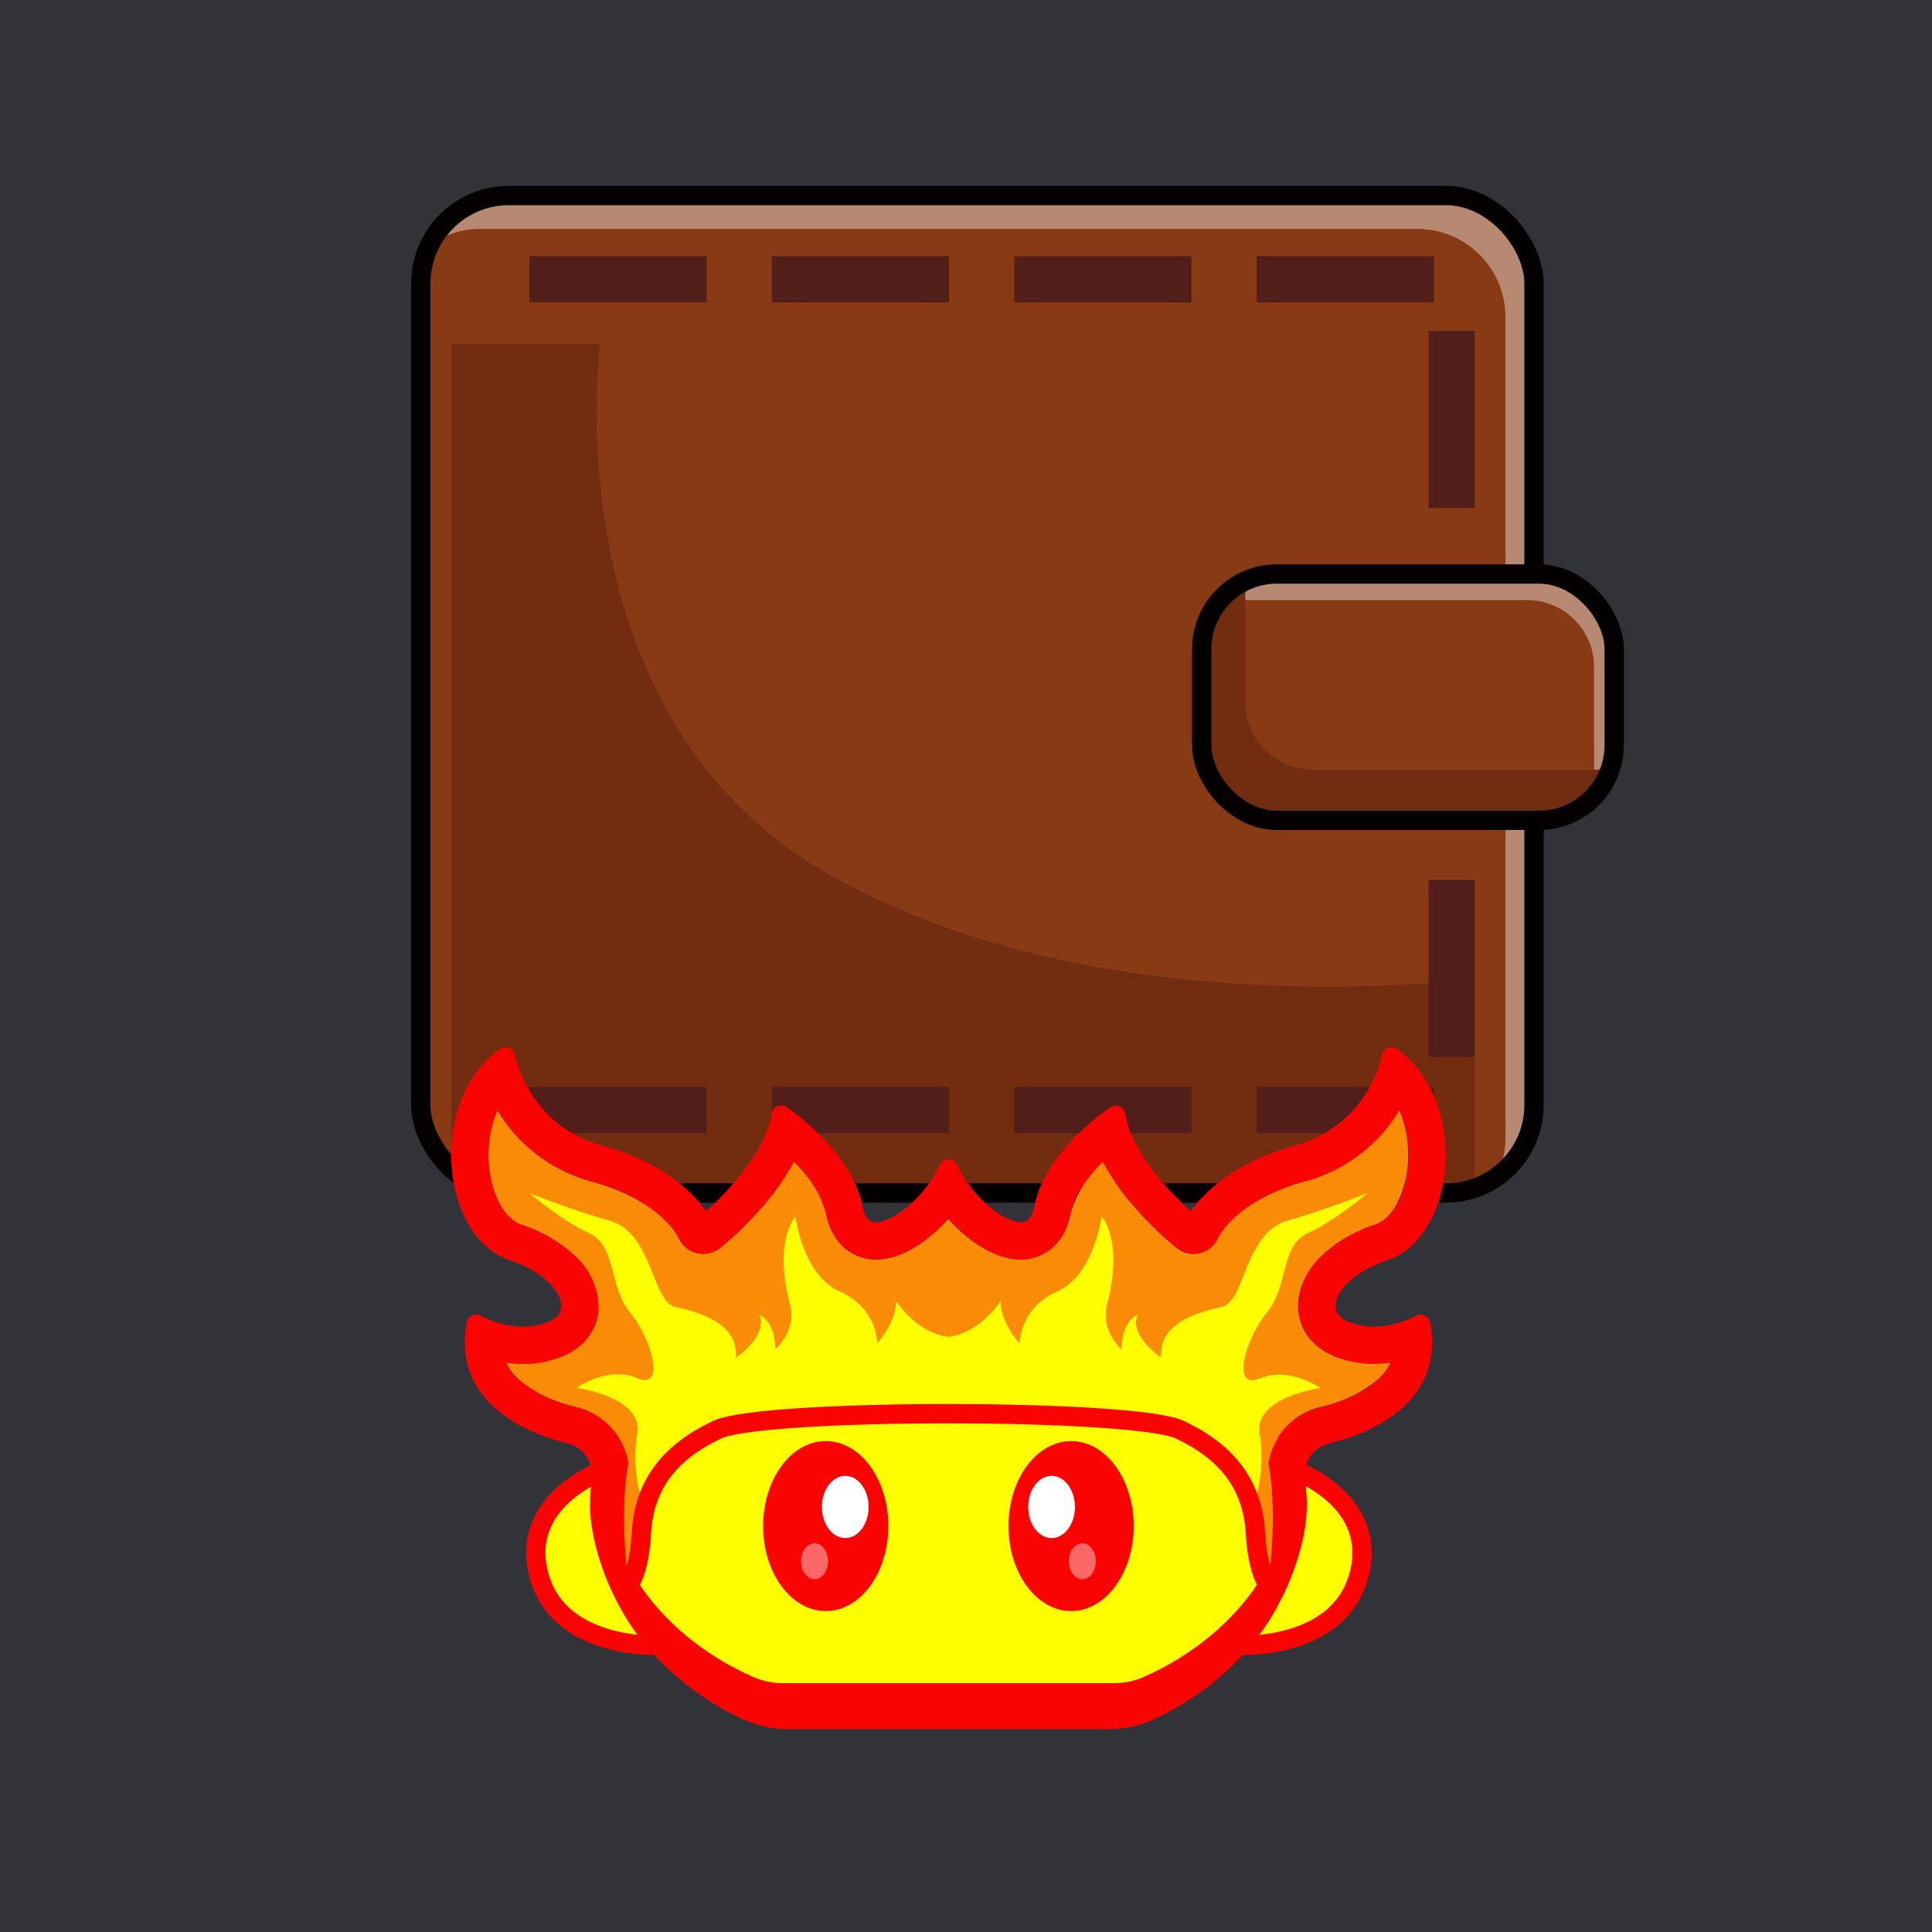 <svg id="a" xmlns="http://www.w3.org/2000/svg" viewBox="0 0 1000 1000"><defs><style>.d{isolation:isolate;opacity:.4}.d,.e,.g,.h,.i,.k,.l{stroke-width:0}.d,.l{fill:#fff}.e{fill:#722d11}.g{fill:#873a14}.h{fill:#f98b06}.i{fill:#ff0}.n,.o{fill:none}.k{fill:#fa0303}.n,.o{stroke:#040001;stroke-linecap:round;stroke-linejoin:round;stroke-width:10px}.o{stroke:#fa0303}</style></defs><path id="b" d="M0 0h1000v1000H0V0Z" style="fill:#313338;stroke-width:0"/><g id="c"><path d="M26.6 0h1000v1000H26.6V0Z" style="fill:none;stroke-width:0"/><rect class="g" x="217.8" y="101.2" width="576.2" height="516.3" rx="45.6" ry="45.6"/><path class="d" d="M748.4 101.2h-485c-17.5 0-33.4 10-41 25.6a45.4 45.4 0 0 1 26.2-8.3h485a45.6 45.6 0 0 1 45.6 45.6v425.1c0 7-1.6 13.8-4.6 20A45.5 45.5 0 0 0 794 572V146.8a45.6 45.6 0 0 0-45.6-45.6Z"/><path class="e" d="M233.7 606.5V178h77S285 367.6 425.5 450.5c140.6 82.9 337.9 56 337.9 56V615h-48l-421.9 3.3s-38.6 4.3-59.7-11.9l-.1.1Z"/><path d="M274 132.6h91.7v23.9H274v-23.9Zm125.5 0h91.7v23.9h-91.7v-23.9Zm125.5 0h91.7v23.9H525v-23.9Zm125.5 0h91.7v23.9h-91.7v-23.9Zm88.9 38.7h23.9V263h-23.9v-91.7Zm0 284.1h23.9v91.7h-23.9v-91.7ZM274 562.6h91.7v23.9H274v-23.9Zm125.5 0h91.7v23.9h-91.7v-23.9Zm125.5 0h91.7v23.9H525v-23.9Zm125.5 0h91.7v23.9h-91.7v-23.9Z" style="fill:#511e19;stroke-width:0"/><rect class="n" x="217.8" y="101.2" width="576.2" height="516.3" rx="45.6" ry="45.6"/><path class="i" d="M343.8 851.6s-53.3 3.8-64.6-35.3 30.2-54.8 30.2-54.8 6 50 34.4 90.1Z"/><path class="o" d="M343.8 851.6s-53.3 3.8-64.6-35.3 32-54.8 32-54.8 4.2 50 32.6 90.1h0Z"/><path class="i" d="M638.5 851.6s53.3 3.8 64.6-35.3-30.2-54.8-30.2-54.8-6 50-34.4 90.1Z"/><path class="o" d="M638.5 851.6s53.3 3.8 64.6-35.3-32-54.8-32-54.8-4.2 50-32.6 90.1h0Z"/><path class="i" d="M671 770.7V769c-1.2-65.1-65.9-85.5-144.5-85.5h-71.2c-78.6 0-143.3 20.4-144.5 85.5v2.8c.9 74.6 58.4 106.2 79.5 115.3 4.6 2 9.6 3 14.7 3h171.8c5 0 10-1 14.7-3 21.1-9.1 78.6-40.7 79.5-115.3v-1.1Z"/><path class="k" d="M591.5 868.2c-4.7 2-9.6 3-14.7 3H405c-5 0-10-1-14.7-3-20.3-8.7-74-38.1-79.1-106.3-.2 2.4-.4 4.8-.4 7.1v2.8c.9 74.6 58.4 106.2 79.5 115.3 4.6 2 9.6 3 14.7 3h171.8c5 0 10-1 14.7-3 21.1-9.1 78.6-40.7 79.5-115.3V769c0-2.4-.2-4.7-.4-7-5.2 68-58.9 97.5-79.1 106.2Z"/><ellipse class="k" cx="427.4" cy="789.9" rx="32.4" ry="44"/><ellipse class="l" cx="437.5" cy="780" rx="12.1" ry="16.1"/><ellipse class="d" cx="421.6" cy="808.1" rx="7" ry="9.3"/><ellipse class="k" cx="554.4" cy="789.9" rx="32.4" ry="44"/><ellipse class="l" cx="544.3" cy="780" rx="12.1" ry="16.1"/><ellipse class="d" cx="560.2" cy="808.1" rx="7" ry="9.3"/><path class="o" d="M671 770.7v-.7h0v-1c-1.2-65.1-65.9-85.5-144.5-85.5h-71.2c-78.6 0-143.3 20.4-144.5 85.5v1h0v1.8h0c.8 70.2 51.8 102.3 75.4 113.4a51.6 51.6 0 0 0 22 4.8h165.4c7.6 0 15.1-1.6 22-4.8 23.6-11.1 74.6-43.2 75.4-113.4h0v-1h0v-.1Z"/><path class="h" d="M711 705.9c-6.5 0-13-1.2-19-3.4-12.8-4.7-20.3-14.8-20.1-27 .1-8.8 4.4-17.7 12-25.3 7-6.9 16.6-12.5 28-16.4 7.8-2.6 14.2-13.2 16.3-27 1.5-10.1.5-22.1-4-32.3a81.3 81.3 0 0 1-49.5 37.1c-33.4 9.3-43.3 27-44.3 28.8a13.7 13.7 0 0 1-21.8 5.2c-7.4-6-14.1-12.6-20.4-19.7a128.6 128.6 0 0 1-17.4-24.7 58.2 58.2 0 0 0-16.7 27.1c-3.5 17.4-15.7 23.6-25.9 23.6-12 0-23.2-7.7-30.4-14a82.6 82.6 0 0 1-7-7 89 89 0 0 1-7 7c-7.2 6.4-18.3 14-30.4 14-10.2 0-22.4-6.2-25.8-23.6-2-10-9.4-19.7-16.7-27a128 128 0 0 1-17.5 24.6c-6.3 7-13 13.7-20.3 19.7a14.7 14.7 0 0 1-9.2 3.4c-5.6 0-10.7-3.4-12.8-8.6-.9-1.8-10.8-19.5-44.3-28.7a81.3 81.3 0 0 1-49.5-37.2 60.8 60.8 0 0 0-3.9 32.4c2 13.7 8.5 24.3 16.3 27a73 73 0 0 1 28 16.3 37 37 0 0 1 12 25.3c.2 12.2-7.3 22.3-20 27a55.2 55.2 0 0 1-27.8 2.7c1.6 3.5 4 6.6 6.9 9.1 8.8 8 21.7 12.1 28.6 13.8 20 5 27.4 20.4 28.2 34.3a81.4 81.4 0 0 1 39.4-35.3 69 69 0 0 1 32.5-7.5l11 .3c5.4.2 11.4.5 19 .5 6.8 0 13.8-.2 21.2-.6 28-1.6 56.2-1.6 84.2 0 7.4.4 14.4.6 21.2.6 7.6 0 13.6-.3 18.9-.5l11-.3a69 69 0 0 1 32.6 7.5 81.4 81.4 0 0 1 39.4 35.3c.3-16.6 12-30.8 28.1-34.3a69 69 0 0 0 28.7-13.8c3-2.5 5.3-5.6 7-9-3 .3-5.9.5-8.8.5v.1Z"/><path class="k" d="M711.1 691.6c-4.8 0-9.6-.8-14.1-2.4-19.7-7.3-11.8-31.1 19.6-41.7s38.2-75.5 3.6-100.4c0 0-6.7 39.1-49.2 50.9s-53.5 36.6-53.5 36.6-35.9-29-40-57.3c0 0-31.8 20.7-37.3 48.3-1.8 8.6-6.2 12-11.9 12-12.5 0-30.7-17-37.4-32.5-6.7 15.5-25 32.5-37.4 32.5-5.7 0-10.1-3.4-11.9-12-5.5-27.6-37.3-48.4-37.3-48.4-4.1 28.4-40 57.4-40 57.4s-11.1-24.9-53.5-36.6-49.2-51-49.2-51c-34.6 25-27.7 89.9 3.6 100.5 31.4 10.6 39.3 34.4 19.6 41.7a40.8 40.8 0 0 1-14.1 2.4c-8.4 0-16.7-2.2-24.2-6.2-6.9 35.6 25.2 51 47.6 56.6s16.7 29.8 16.7 29.8c-3 24.2 11.5 51.9 11.5 51.9s8.3-4.2 9.7-30.2 15.7-42.4 39.2-53.5c10.6-5 17.5-6 26.4-6 7.4 0 16.3.7 30 .7 6.2 0 13.4-.2 22-.6 27.5-1.6 55-1.6 82.6 0 8.5.4 15.8.6 22 .6 13.7 0 22.6-.8 30-.8 9 0 15.8 1.1 26.4 6.1 23.5 11.1 37.7 27.5 39.2 53.5s9.7 30.2 9.7 30.2 14.6-27.7 11.5-52c0 0-5.8-24.2 16.6-29.7s54.6-21 47.7-56.6c-7.4 4-15.7 6.1-24.2 6.2Zm1.8 22.8c-8.9 8-21.8 12-28.7 13.8a35.5 35.5 0 0 0-28.1 34.3 81.4 81.4 0 0 0-39.4-35.4 69 69 0 0 0-32.5-7.5c-3.5 0-7 .2-11.1.4-13.4.7-26.7.6-40.1-.1-28-1.6-56.2-1.6-84.2 0-13.4.5-26.8.6-40.2.1-4-.2-7.6-.4-11-.4a69 69 0 0 0-32.5 7.5 81.4 81.4 0 0 0-39.4 35.4 35.6 35.6 0 0 0-28.2-34.3 69.7 69.7 0 0 1-28.6-13.8c-3-2.5-5.3-5.6-7-9.1 9.3 1.5 19 .6 27.8-2.7 12.8-4.7 20.3-14.8 20.1-27a37 37 0 0 0-12-25.3c-8-7.5-17.6-13-28-16.4-7.8-2.6-14.2-13.2-16.3-27-1.6-11-.3-22.1 4-32.3a81.2 81.2 0 0 0 49.4 37.1c33.5 9.3 43.4 27 44.3 28.8 2.1 5.2 7.2 8.5 12.8 8.5 3.4 0 6.6-1.3 9.2-3.4 7.3-6 14-12.6 20.3-19.7 6.7-7.5 12.6-15.8 17.4-24.7 8 7.3 13.8 16.7 16.7 27.1 3.5 17.4 15.6 23.6 25.9 23.6 12 0 23.1-7.7 30.3-14a89 89 0 0 0 7-7c2.3 2.4 4.6 4.8 7.1 7 7.2 6.4 18.3 14 30.4 14 10.2 0 22.3-6.2 25.8-23.6 2-10 9.4-19.7 16.7-27 4.9 8.8 10.7 17 17.5 24.6 6.3 7 13 13.7 20.3 19.7 2.6 2.1 5.8 3.3 9.2 3.4 5.6 0 10.7-3.4 12.8-8.6 1-1.8 10.8-19.5 44.3-28.8a81.3 81.3 0 0 0 49.5-37.1 60.7 60.7 0 0 1 4 32.3c-2.1 13.8-8.5 24.4-16.4 27-10.4 3.3-20 9-28 16.4a36.7 36.7 0 0 0-12 25.3c-.1 12.2 7.4 22.3 20 27 9 3.3 18.5 4.2 27.9 2.7-1.7 3.5-4 6.6-7 9v.2Z"/><path class="h" d="M650.2 738.2c-14.3-25.8-97-48.3-97-48.3l-62.3 8.3-62.3-8.3s-82.7 22.5-97 48.3-6.5 79.2-6.5 79.2 6.4-17 6.5-18.6 0-27.9 19.2-45.6 46.8-20.4 49.7-20.4h180.8c2.9 0 30.6 2.7 49.8 20.4s18.9 44 19 45.6 6.6 18.6 6.6 18.6 7.8-53.4-6.5-79.2Z"/><path class="i" d="M652 713.4c-15.1 6.4-7.3-20.8 3.8-34.1s6.9-34.6 21.1-41 30.9-20.8 30.9-20.8a429.6 429.6 0 0 1-41.4 14.3c-22.6 6.5-21.7 42-34.1 44.7s-32.7 8.3-31.3 26.2c0 0-17-11.5-12.1-22.2 0 0-8.2 2.7-8.4 18 0 0-11-9.7-7.5-23.2s6.2-32.8-2.8-45.9c0 0-3.8 30.6-23.1 39.1s-19.4 26.9-19.4 26.9-10.4-11.8-9.7-22.1c0 0-10.7 16.9-27.1 18.6-16.4-1.7-27.2-18.6-27.2-18.6.7 10.3-9.6 22-9.6 22s0-18.2-19.4-26.8-23-39-23-39c-9 13-6.3 32.4-2.8 45.8s-7.6 23.2-7.6 23.2c-.2-15.3-8.3-18-8.3-18 4.8 10.7-12.1 22.3-12.1 22.3 1.4-18-19-23.5-31.3-26.3s-11.6-38.2-34.1-44.7c-14-4-28-8.8-41.5-14.3 0 0 16.6 14.3 30.9 20.8s10.1 27.6 21.2 41 18.8 40.5 3.6 34-31.3 5.1-31.3 5.1S333 723 329.8 742c-1.8 11.9-1 24 2.5 35.5 3.9-21.7 37-44.6 62.8-44.6h191.6c25.8 0 59 23 62.8 44.6A80.8 80.8 0 0 0 652 742c-3.1-18.9 31.4-23.5 31.4-23.5s-16.1-11.5-31.3-5l-.1-.1Z"/><path class="o" d="M697 689.2c-19.7-7.3-11.8-31.1 19.6-41.7s38.2-75.5 3.6-100.4c0 0-6.7 39.1-49.2 50.9s-53.5 36.6-53.5 36.6-35.9-29-40-57.3c0 0-31.8 20.7-37.3 48.3s-39.6 2-49.3-20.5c-9.7 22.6-43.7 48.1-49.3 20.5s-37.3-48.4-37.3-48.4c-4.1 28.4-40 57.4-40 57.4s-11.1-24.9-53.5-36.6-49.2-51-49.2-51c-34.6 25-27.7 89.9 3.6 100.5 31.4 10.6 39.3 34.4 19.6 41.7s-38.3-3.8-38.3-3.8c-6.9 35.6 25.2 51 47.6 56.6s16.7 29.8 16.7 29.8c-3 24.2 11.5 51.9 11.5 51.9s8.3-4.2 9.7-30.2 15.7-42.4 39.2-53.5 216-11 239.4 0 37.7 27.5 39.2 53.5 9.7 30.2 9.7 30.2 14.6-27.7 11.5-52c0 0-5.8-24.2 16.7-29.7s54.5-21 47.6-56.6c0 0-18.6 11-38.3 3.8h0Z"/><rect class="g" x="622" y="297.1" width="213.5" height="127.5" rx="38.9" ry="38.9"/><path class="d" d="M800.7 297.1h-144a34.7 34.7 0 0 0-31.9 21 34.6 34.6 0 0 1 21.5-7.5h144a34.7 34.7 0 0 1 34.8 34.6v58.1c0 4.7-1 9.4-2.9 13.8a34.6 34.6 0 0 0 13.2-27.3v-58a34.7 34.7 0 0 0-34.7-34.7Z"/><path class="e" d="M679.3 398.4a34.7 34.7 0 0 1-34.7-34.7v-58c0-2.2.2-4.4.6-6.6-14 4.9-23.3 18-23.2 32.8v58a34.7 34.7 0 0 0 34.7 34.7h144a34.6 34.6 0 0 0 34-28.1c-3.6 1.3-7.5 2-11.4 2h-144v-.1Z"/><rect class="n" x="622" y="297.1" width="213.5" height="127.5" rx="38.9" ry="38.9"/></g></svg>